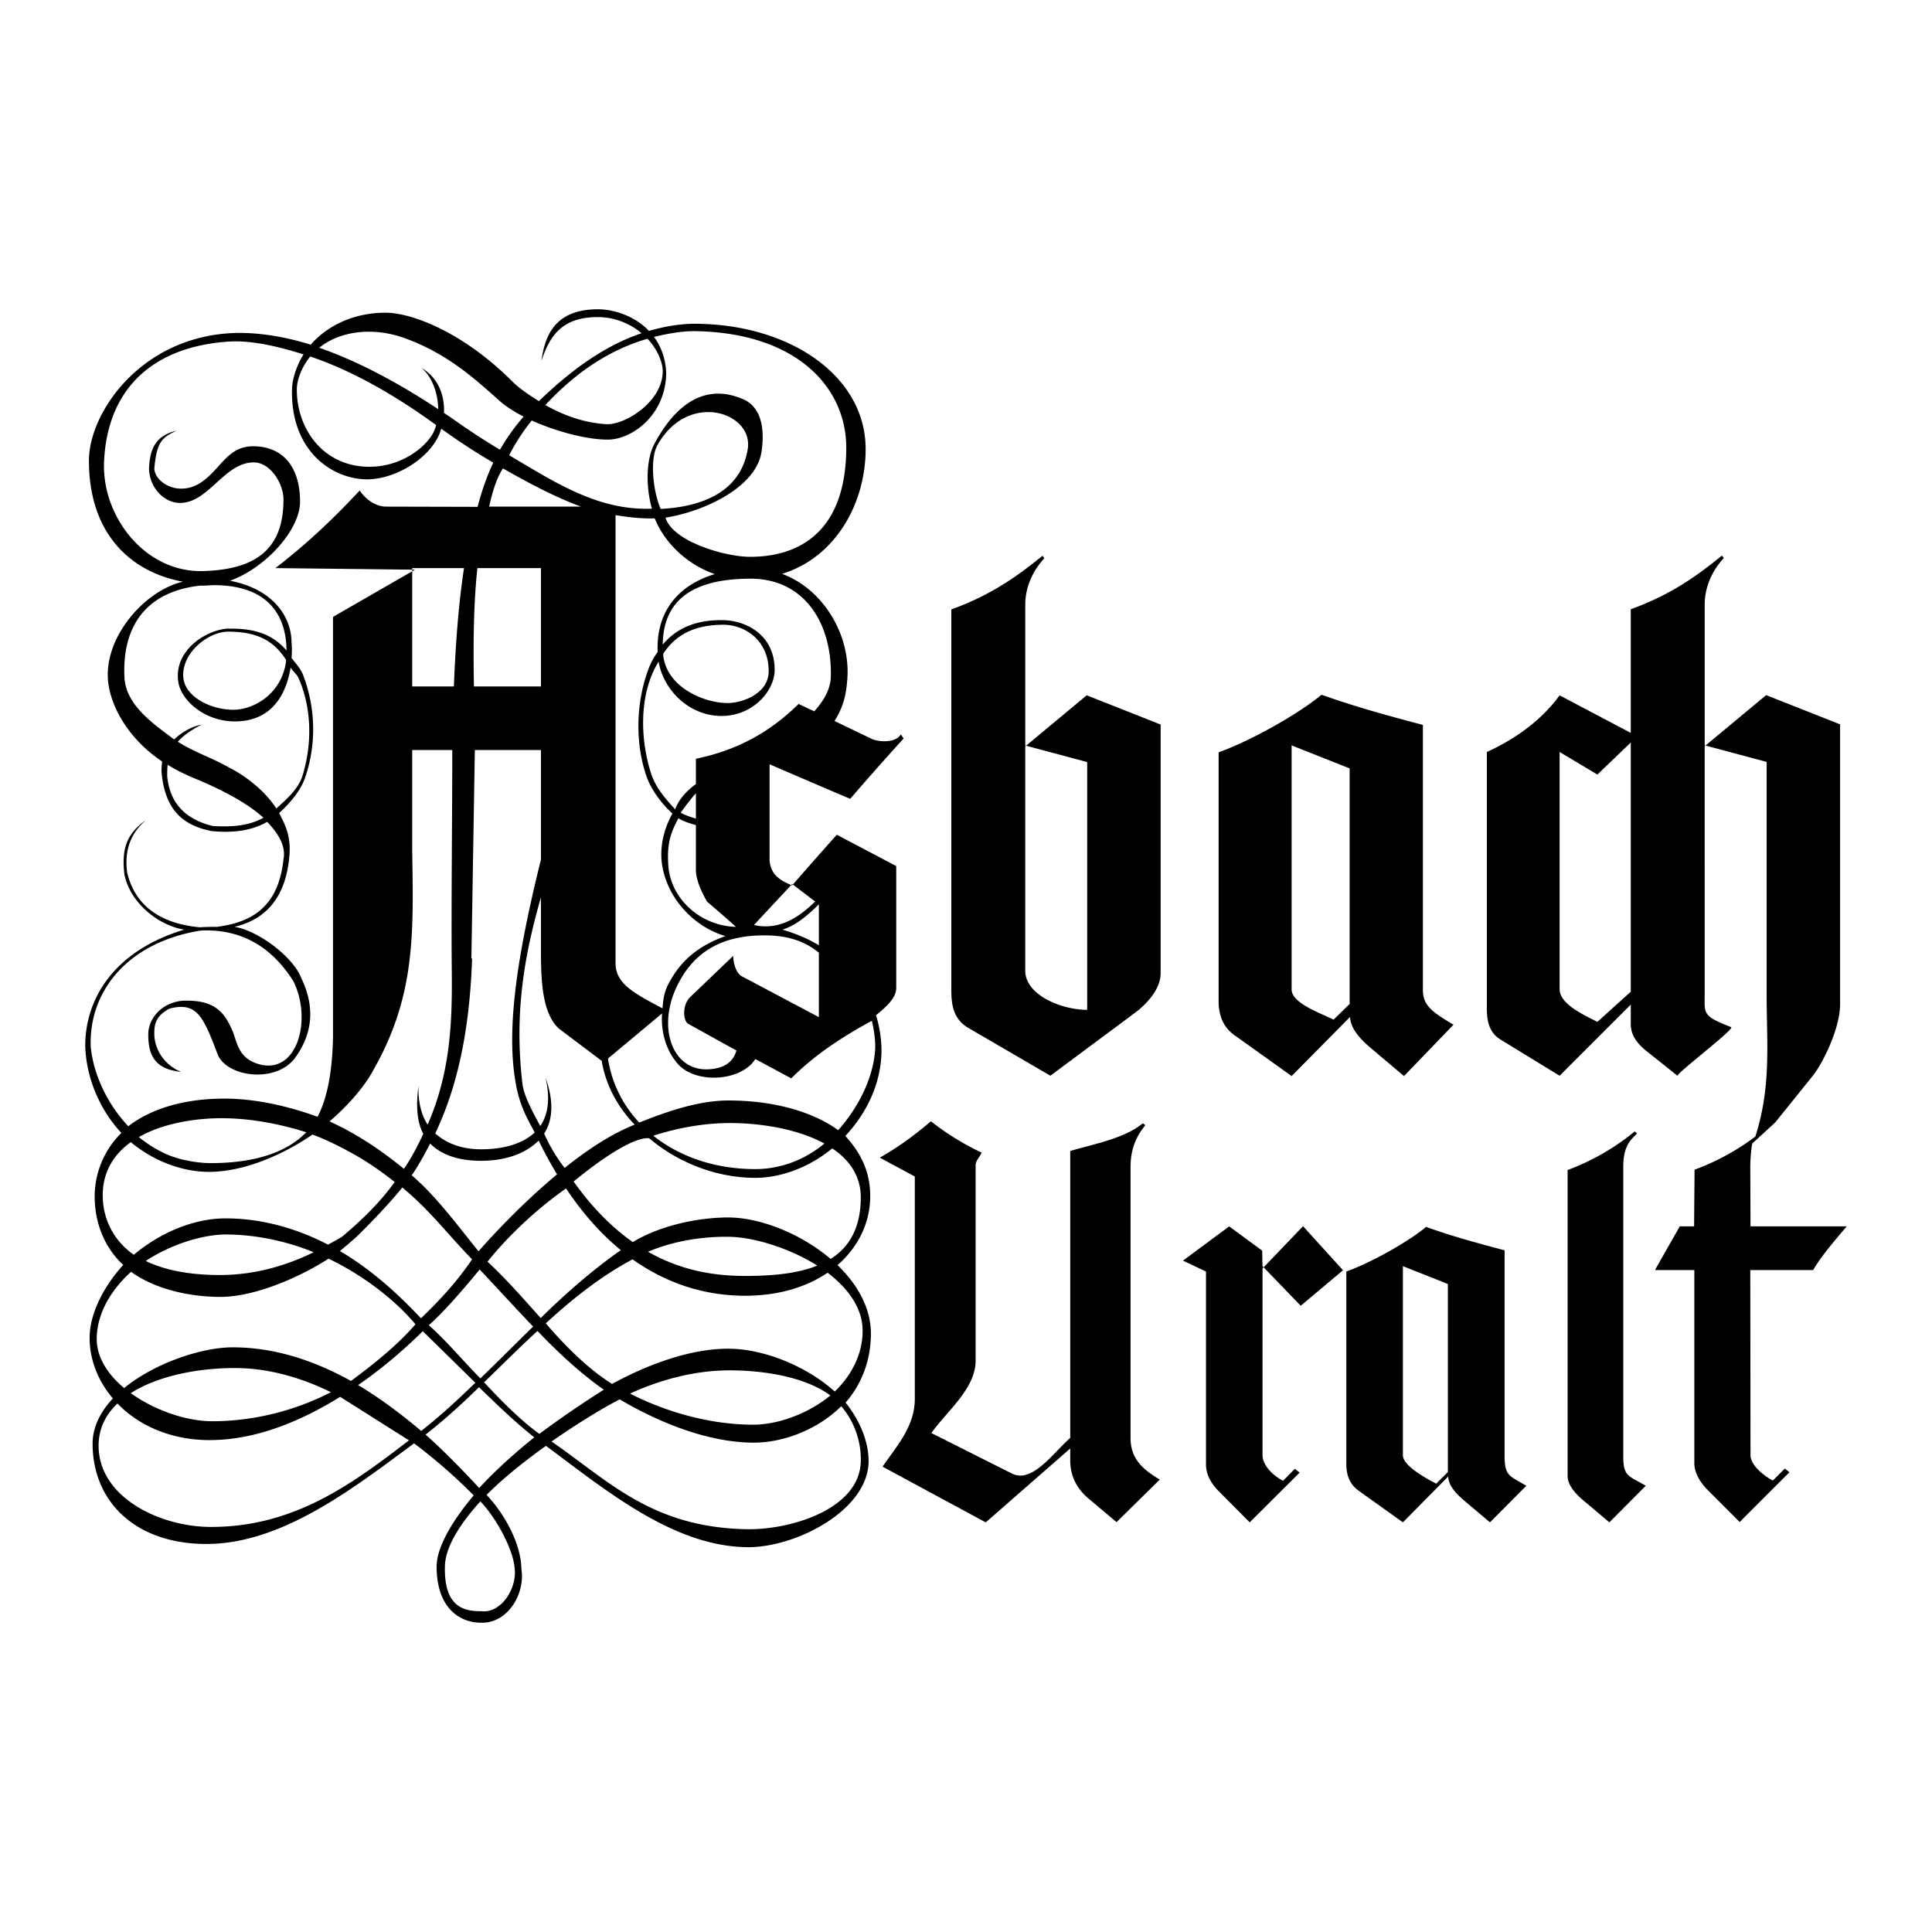 <svg xmlns="http://www.w3.org/2000/svg" width="2500" height="2500" viewBox="0 0 192.756 192.756"><g fill-rule="evenodd" clip-rule="evenodd"><path fill="#fff" d="M0 0h192.756v192.756H0V0z"/><path d="M140.076 107.359l-3.24-2.734c-.918-.781-2.113-1.907-2.135-3.17l-5.836 5.904-5.721-4.09c-1.217-.873-1.562-2.159-1.562-3.377V75.058c3.309-1.194 7.973-3.837 10.27-5.744 3.332 1.195 6.709 2.114 10.109 3.01v26.419c0 1.517.826 2.184 3.055 3.492l-4.94 5.124zm-5.422-7.191V76.666l-5.789-2.297v24.352c0 1.378 2.918 2.366 4.182 3.01l1.607-1.563zM148.654 151.885l-2.51-2.118c-.713-.605-1.639-1.478-1.656-2.457l-4.521 4.575-4.432-3.169c-.943-.676-1.211-1.673-1.211-2.616v-19.241c2.564-.925 6.178-2.972 7.957-4.449 2.58.926 5.197 1.638 7.832 2.332v20.469c0 2.047.445 2.011 2.172 3.025l-3.631 3.649zm-4.201-5.02v-18.761l-4.486-1.779v18.867c0 1.05 2.35 2.331 3.328 2.83l1.158-1.157zM156.4 116.731v30.578c.035.979.961 1.887 1.656 2.457l2.51 2.118 3.631-3.649c-1.727-1.015-2.242-.907-2.242-2.937v-28.906c0-2.367 1.031-2.865 1.369-3.311l-.23-.195c-1.782 1.477-4.149 2.92-6.694 3.845zM87.778 115.498l3.492 1.884v22.193c0 2.757-1.838 4.732-3.216 6.754l10.292 5.56 8.432-7.374v1.194c0 2.366 1.518 3.561 2.113 4.043l2.506 2.114 4.318-4.251c-1.723-1.011-2.918-2.091-2.918-4.135v-27.109c0-2.366 1.125-3.652 1.471-4.112l-.254-.184c-1.768 1.47-4.686 2.021-7.236 2.757v28.625c-1.723 1.517-3.791 4.572-5.812 3.562l-8.04-4.044c1.47-2.113 4.411-4.411 4.411-7.214V116.28c0-.505.414-.827.598-1.286a25.83 25.83 0 0 1-5.055-3.125c-1.609 1.378-3.309 2.618-5.102 3.629zM133.992 126.734l-4.219 3.542-3.809-3.951v18.867c0 1.014 1.068 2.047 2.047 2.545l1.174-1.192.48.374-4.982 4.966-3.15-3.169c-.783-.818-1.211-1.673-1.211-2.616v-19.241l-2.295-1.085 4.609-3.418 3.293 2.421.035 1.779 4.041-4.218 3.987 4.396zM104.012 55.448l.184.253c-1.057 1.125-1.906 2.757-1.906 4.641V74.47l6.133-5.1 7.375 2.917V97.1c0 1.562-1.355 3.056-2.596 3.975l-8.408 6.249-8.202-4.779c-1.517-.896-1.677-2.389-1.677-3.768V60.801c4.226-1.516 6.937-3.607 9.097-5.353zm4.457 20.584v24.72c-2.596 0-6.18-1.493-6.18-3.905V74.378l6.18 1.654z"/><path d="M162.703 74.084l-3.332 3.193-3.768-2.251v23.663c0 1.517 2.527 2.619 3.768 3.263l3.332-3.01V74.084zm6.317 48.269h-1.424c-.826 1.447-1.654 2.895-2.48 4.364h3.928v19.252c0 .966.574 1.931 1.355 2.712l3.17 3.17 4.963-4.963-.459-.367-1.195 1.195c-.965-.506-2.229-1.562-2.229-2.528l-.023-18.471h6.273c.758-1.332 2.066-2.849 3.354-4.364h-9.604l-.023-5.974c0-.644.094-1.907.207-2.298l2.299-2.113 3.789-4.71c.92-1.171 2.666-4.641 2.666-7.053V72.269l-7.375-2.917-6.135 5.1V60.323c0-1.884.852-3.515 1.908-4.641l-.184-.252c-2.16 1.746-4.871 3.836-9.098 5.353V73.12l-7.1-3.745c-1.699 2.343-4.227 4.273-7.26 5.651v25.179c0 1.103-.045 2.619 1.332 3.492l5.928 3.63 7.1-7.099v1.952c0 1.104.643 1.93 1.516 2.643l3.17 2.527c-.482 0 5.768-4.733 5.33-4.871-2.895-1.126-2.643-1.332-2.643-3.262V74.36l6.182 1.654v23.249c0 4.825.482 9.099-1.127 14.13a23.6 23.6 0 0 1-6.064 3.308l-.047 5.652zM65.916 50.775c4.112-.207 7.972-1.677 8.684-5.95.62-3.722-6.019-5.881-9.029-.367-.736 1.354-.437 4.525.345 6.317zm-17.989 99.017c-1.999 2.205-3.515 4.549-3.538 6.502-.092 4.089 1.93 4.457 3.63 4.457 1.999.229 3.652-2.32 3.308-4.457-.184-1.724-1.723-4.732-3.4-6.502zm-14.91-10.89c-3.079-1.516-6.341-2.412-9.58-2.412-3.883 0-7.811.85-10.384 2.504 2.366 1.724 5.583 2.803 8.11 2.803 4.273 0 8.362-1.103 11.854-2.895zm30.118-14.978c2.803-1.7 6.594-2.458 9.558-2.458 3.262.022 7.283 1.677 10.177 4.135 1.838-1.148 3.01-3.056 3.01-6.157 0-2.09-1.126-3.722-2.849-4.87-2.159 1.792-4.985 2.94-7.673 2.94-3.952 0-7.765-1.562-10.591-3.951-1.402-.138-4.388 1.723-7.536 4.319 1.907 2.687 3.906 4.64 5.904 6.042zm18.403 2.343c-2.734-1.723-6.272-2.825-8.753-2.871-2.665-.046-5.605.413-8.133 1.493 3.354 1.906 6.663 2.412 9.695 2.412 2.596 0 5.169-.207 7.191-1.034zm-69.152 12.222c3.079-2.527 7.789-4.066 10.821-4.066 4.25 0 8.201 1.355 11.808 3.354 2.436-1.791 4.755-3.698 6.433-5.651-2.045-2.458-5.238-4.894-8.662-6.547-3.216 2.044-7.535 3.813-10.797 3.813-2.895 0-6.41-.689-8.914-2.504-1.907 1.723-3.377 4.043-3.423 6.593-.046 1.883 1.08 3.629 2.734 5.008zm28.419 5.215l-6.869-4.342c-3.768 2.343-8.316 4.318-13.026 4.318-3.837 0-7.076-1.447-9.189-3.652-1.172 1.103-1.861 2.481-1.884 4.135-.046 5.238 6.134 8.156 11.119 8.18 8.362.045 14.198-4.297 19.849-8.639zm12.383-11.35c-1.746 1.701-3.561 3.539-5.261 5.17-1.724-1.746-3.4-3.768-5.146-5.308 1.264-1.103 3.056-3.101 5.077-5.56 1.7 1.817 3.584 3.862 5.33 5.698zm31.176 7.583c1.493-1.7 2.527-4.066 2.527-6.893 0-2.55-1.355-4.916-3.331-6.823 2.09-1.814 3.262-4.272 3.262-6.869 0-2.504-.965-4.342-2.481-6.019 2.091-2.229 3.584-5.216 3.607-8.501 0-1.079-.184-2.389-.551-3.538 1.057-.872 2.021-1.723 2.021-2.733V86.407l-5.927-3.124a429.38 429.38 0 0 0-4.457 5.054c-1.011-.413-2.16-.965-2.252-2.527v-9.557c2.666 1.148 5.33 2.298 8.042 3.446a335.307 335.307 0 0 1 5.33-6.02l-.275-.413c-.506.873-2.16.781-2.895.459l-3.722-1.792c.827-1.332 1.172-2.481 1.287-4.365.252-4.365-2.481-8.822-6.524-10.315 5.261-1.608 8.339-6.938 8.339-12.452 0-7.329-7.627-12.498-17.093-12.498-1.493 0-3.101.298-4.526.712-1.31-1.401-3.377-2.16-5.123-2.16-4.296.023-5.261 2.665-5.605 5.146.873-2.619 2.137-4.365 5.651-4.365 1.677 0 3.262.689 4.342 1.608-3.928 1.333-7.259 3.905-10.246 6.777-.988-.621-1.93-1.241-2.688-1.999-4.825-4.824-9.948-6.823-12.612-6.823-3.194 0-5.835 1.31-7.466 3.193-2.895-.919-5.767-1.286-8.041-1.148-9.077.553-14.085 8.02-14.085 12.707 0 7.283 4.135 11.119 9.373 12.084-3.676.85-7.65 5.238-7.489 9.534.092 2.504 1.792 5.973 5.422 8.408-.046.414-.092.827-.046 1.241.413 3.952 2.481 5.192 4.962 5.697 2.297.23 4.135-.092 5.56-.919 1.148 1.195 1.883 2.459 1.631 3.722-.506 4.733-3.102 6.295-6.64 6.754-.551 0-1.103 0-1.7.046-4.457-.414-6.57-2.573-7.26-5.468-.321-2.436.506-4.044 1.884-5.238-2.021 1.424-2.435 2.987-2.159 5.422.551 2.803 3.354 5.1 5.973 5.514-7.03 2.113-9.925 6.938-9.879 11.717.138 3.285 1.562 6.387 3.607 8.569a8.902 8.902 0 0 0-2.665 6.317c0 2.964 1.194 5.33 2.849 6.847-1.953 2.159-3.354 4.87-3.354 7.282 0 2.16.827 4.296 2.32 6.042-1.218 1.31-2.022 2.826-2.022 4.503 0 5.79 4.273 10.017 11.35 10.017 7.535 0 14.634-5.536 20.722-10.039a54.156 54.156 0 0 1 5.95 5.191c-2.091 2.481-3.699 5.146-3.699 7.1 0 4.043 2.205 5.605 4.457 5.605 2.665.068 4.411-2.94 3.997-5.376-.023-2.458-1.654-5.468-3.469-7.375 1.723-1.745 4.043-3.561 5.927-4.893 6.042 4.479 12.773 10.085 20.194 10.108 4.779 0 11.9-3.676 11.992-8.501.024-2.066-.918-4.203-2.296-5.925zm-23.296-1.862c-2.458-1.539-4.687-3.813-6.616-6.042 2.573-2.366 5.491-4.71 8.661-6.387 3.4 2.412 7.19 3.63 11.234 3.63 3.332 0 6.134-.873 8.225-2.297 2.044 1.562 3.492 3.538 3.492 5.789 0 2.436-1.195 4.549-2.78 6.064-2.849-2.55-7.099-4.272-10.637-4.272-3.722.001-7.926 1.517-11.579 3.515zm-.827.574a105.278 105.278 0 0 0-6.433 4.411c-1.953-1.424-3.791-3.308-5.514-5.146 1.677-1.608 3.492-3.446 5.33-5.124 2 2.092 4.228 4.183 6.617 5.859zm1.585.965c3.975 2.344 8.868 4.319 13.394 4.319 2.918 0 6.341-1.286 8.708-3.63 1.171 1.333 2.021 3.354 1.953 5.537-.138 4.732-7.007 6.823-11.441 6.731-9.442-.207-13.692-4.802-19.413-8.753 2.067-1.423 4.456-2.986 6.799-4.204zm1.034-.574c2.941-1.355 6.41-2.32 9.925-2.32 3.078 0 7.352.528 10.062 2.504-2.16 1.793-5.215 2.918-7.673 2.918-4.25 0-8.615-1.217-12.314-3.102zm-8.914-7.535c-1.7-1.906-3.469-3.929-5.307-5.629 2.274-2.825 5.1-5.376 7.834-7.306 1.654 2.481 3.492 4.55 5.468 6.157-2.733 1.908-5.537 4.342-7.995 6.778zm-6.156 6.892c-1.747 1.723-3.561 3.354-5.33 4.732 1.907 1.7 3.768 3.63 5.353 5.33 1.654-1.815 3.722-3.63 5.491-5.055-1.885-1.492-3.769-3.307-5.514-5.007zm-.369-.436c-.505-.506-5.238-5.146-5.238-5.146-1.424 1.401-3.63 3.423-6.456 5.376 2.137 1.264 4.365 2.94 6.295 4.571 1.839-1.424 3.7-3.148 5.399-4.801zm-3.997-24.881c.942.85 2.412 1.585 4.571 1.585 2.55 0 4.296-.689 5.354-1.677-.781-1.471-1.54-2.711-1.93-5.123-.919-5.399.23-12.751 2.55-22.101V74.829h-6.594l-.344 20.791.069.022c-.253 7.467-1.562 13.004-3.676 17.438zm38.826 1.011c-2.733-1.493-6.479-2.045-9.419-2.045-2.39 0-5.008.414-7.65 1.264 2.504 1.999 5.996 3.331 10.178 3.331 2.549 0 4.961-.943 6.891-2.55zM63.779 112c3.033-1.218 6.065-2.205 8.914-2.205 4.135 0 8.179.965 10.936 2.964 1.907-2.16 3.446-5.009 3.676-7.927.069-.896-.092-2.021-.322-2.986-3.952 2.137-6.295 3.997-8.041 5.743l-3.583-1.93c-1.378 2.206-5.835 2.527-7.673.552-1.195-1.31-1.769-3.193-1.631-5.101l-5.398 4.503A11.954 11.954 0 0 0 63.779 112zm-41.1-49.278h-.046c-2.16.184-5.307 2.205-4.847 5.307.299 1.976 2.917 4.181 6.157 3.929 3.17-.23 4.594-2.596 5.054-5.353.229.368.62.667.804 1.08 1.287 2.941 1.378 6.502.368 9.741-.46 1.424-1.77 2.458-2.596 3.239-1.287-1.976-3.354-3.4-4.641-4.043-1.837-1.057-3.446-1.517-5.191-2.619.597-.689 1.424-1.195 2.343-1.7-.965.184-1.93.735-2.711 1.47-2.113-1.585-4.87-3.446-4.962-6.295-.207-5.123 2.274-8.478 7.582-9.052h.413c.276 0 .666-.046.896-.046 5.605 0 7.26 3.17 7.283 6.524-1.518-1.792-3.471-2.229-5.906-2.182zm-5.95 13.577c.781.505 1.654.919 2.619 1.333 3.354 1.378 5.56 2.711 6.938 3.952-1.562.873-3.309.919-5.054.827-3.033-.735-4.319-2.573-4.549-4.963 0-.414 0-.782.046-1.149zm11.808-10.476c0 .138 0 .276-.045.459-.551 2.987-3.102 4.434-5.008 4.526-2.183.092-5.008-1.172-5.192-3.193-.229-2.435 2.458-4.595 4.48-4.595 3.261 0 4.708 1.195 5.765 2.803zm15.186-24.996c-.023-1.516-.551-3.147-1.654-4.112 1.769 1.057 2.297 2.872 2.229 4.48.207.138.39.276.62.414a73.58 73.58 0 0 0 4.962 3.262 20.312 20.312 0 0 1 2.366-3.308c-.965-.482-1.884-1.103-2.343-1.516-2.436-2.16-5.146-4.71-9.488-6.295-3.262-1.195-6.548-.689-8.569.942 3.629 1.263 7.604 3.307 11.877 6.133zm-.207 1.586c-.092.322-.207.62-.345.873-.965 1.631-3.584 3.515-6.938 3.262-4.319-.345-6.639-4.066-6.617-7.696 0-1.103.598-2.366 1.333-3.285 4.273 1.447 8.455 3.859 12.567 6.846zm9.534-.46c2.389 1.08 5.444 1.907 7.581 1.907 2.458 0 5.835-2.504 5.835-6.708-.069-1.378-.505-2.573-1.217-3.538 1.332-.322 2.826-.598 4.112-.575 10.155.161 15.14 5.652 15.071 11.763-.092 10.04-6.87 10.752-9.604 10.752-2.481 0-7.696-1.517-8.431-3.906 3.975-.643 9.074-3.079 9.58-6.593.345-2.298-.023-4.457-1.861-5.238-3.814-1.631-6.731.574-8.799 4.411-.873 1.608-.896 4.319-.275 6.524-5.444.207-9.741-2.688-14.244-5.33a20.12 20.12 0 0 1 2.252-3.469zm11.556-8.156c.942 1.011 1.47 2.228 1.517 3.17.046 3.102-3.791 5.468-5.652 5.353-2.458-.16-4.457-1.011-6.065-1.907 3.193-3.422 6.547-5.559 10.2-6.616zm4.824 41.905c4.457-.919 7.628-2.895 10.247-5.468l1.562.735c.781-.873 1.631-2.067 1.654-3.492.115-5.422-2.734-9.741-7.995-9.741-6.938 0-8.729 3.079-8.775 6.571 1.516-1.792 3.538-2.458 5.927-2.435 2.32 0 5.238 1.424 5.238 4.962 0 2.113-2.229 4.709-5.514 4.595-3.147-.115-5.605-2.666-6.065-5.422a9.137 9.137 0 0 0-.597 1.148c-1.287 2.94-1.195 6.8-.139 10.062.483 1.471 1.562 2.619 2.39 3.538.368-1.057 1.195-1.884 2.067-2.527v-2.526zm4.044 29.108l-4.778-2.643c-.551-.275-.643-1.791.092-2.619l4.365-4.181c0 .597.229 1.654.827 2.021l7.719 4.09v-6.433c-1.379-1.103-3.01-1.723-5.445-1.723-4.043 0-7.076 1.493-8.799 5.26-1.907 4.158-.252 8.455 3.446 8.087 1.585-.137 2.297-.895 2.573-1.859zm8.225-14.589v4.09c-1.057-.644-2.251-1.149-3.63-1.562 1.378-.415 2.664-1.563 3.63-2.528zm-.368-.276l-2.297-1.746-3.814 4.089c2.55.575 4.526-.803 6.111-2.343zm-7.903 2.528c-.965-.873-1.93-1.7-2.895-2.527-.919-1.654-1.103-2.527-1.103-3.216v-4.411c-.689-.184-1.332-.414-1.746-.689-.735 1.424-1.149 2.389-1.011 4.641.184 3.353 3.171 6.109 6.755 6.202zM69.43 79.147v2.527c-.597-.184-1.148-.368-1.516-.597.597-.827 1.057-1.424 1.516-1.93zm-3.262-13.921c0 .138 0 .275.046.459.551 2.986 4.089 4.457 6.387 4.457 1.47 0 4.089-.942 4.089-3.17 0-3.193-2.481-4.641-4.502-4.641-3.263 0-4.963 1.286-6.02 2.895zM47.651 50.568c.368-1.447.919-3.056 1.562-4.411a61.7 61.7 0 0 1-4.664-3.01c-.184-.115-.345-.252-.528-.367a5.047 5.047 0 0 1-.299.781c-1.241 2.504-4.709 4.434-7.489 4.25-3.469-.23-7.237-3.102-7.099-8.96.023-1.125.506-2.458 1.149-3.492-2.413-.758-5.031-1.401-7.329-1.287-7.65.459-12.199 4.664-12.567 11.878-.298 5.537 4.066 11.165 9.833 11.027 5.468-.138 8.064-2.321 8.064-7.145 0-1.585-1.31-3.699-2.964-3.699-2.94 0-4.503 4.043-7.352 4.043-1.539 0-2.987-1.401-3.102-3.331.069-2.366.873-3.4 2.734-3.883-1.355.712-1.953.942-2.206 3.813.092 1.057 1.333 1.976 2.665 1.976 1.172 0 2.137-.505 3.354-1.815 1.103-1.195 1.976-2.412 3.837-2.412 2.94 0 4.687 2.021 4.687 5.537 0 2.734-3.331 6.547-6.984 7.88 4.273.827 6.111 3.561 6.134 6.134a8.857 8.857 0 0 1 0 1.562c.368.506.85.988 1.126 1.632 1.378 3.583 1.287 7.167.253 10.246-.46 1.401-1.608 2.688-2.619 3.607.688 1.287 1.217 2.458 1.011 4.434-.345 3.584-1.999 6.111-5.468 6.915 2.389.367 5.881 3.032 6.662 5.1 1.425 2.941 1.149 5.652-.735 8.133-2.021 2.39-6.662 1.7-7.581-.459-1.447-3.791-2.067-5.33-4.824-4.618-1.448.759-1.517 1.677-1.517 2.504 0 1.287.735 2.987 2.665 3.814-2.435-.276-3.331-1.447-3.262-3.952.115-1.47 1.355-2.94 3.377-3.147 3.216-.138 4.181 1.126 4.962 2.872.552 1.194.528 2.895 2.826 3.492 3.722.919 5.192-4.503 3.308-8.316-2.205-3.492-5.284-5.238-9.235-5.055-7.443 1.195-11.211 6.203-10.981 11.625.299 2.94 1.792 5.835 3.745 7.903 2.113-1.632 5.307-2.758 9.603-2.758 2.987 0 6.272.713 9.282 1.815 1.034-1.976 1.47-4.732 1.539-7.88V61.548l8.179-4.71-13.923-.159c3.24-2.504 5.812-4.962 8.409-7.742.528.804 1.539 1.608 2.619 1.608l9.143.023zm10.315-.023c-2.642-.965-5.376-2.435-7.788-3.814-.689 1.08-1.08 2.481-1.378 3.814h9.166zm3.447.85v44.776c.046 2.021 1.93 2.964 4.687 4.435.069-1.058.207-1.77.712-2.665 1.31-2.39 3.17-3.676 5.56-4.549-3.033-.873-5.72-3.63-6.295-6.984-.344-2.021.276-3.951 1.011-5.238-1.011-.919-2.137-2.343-2.619-3.814-1.057-3.101-1.08-7.099.229-10.613a7.185 7.185 0 0 1 .919-1.7c-.184-4.411 2.481-6.801 5.698-7.766-2.619-.896-4.917-2.94-5.997-5.56-1.263.046-2.665-.115-3.905-.322zm-13.785 5.284c-.391 3.722-.414 7.512-.345 11.809h6.686V56.679h-6.341zm-1.332 0h-5.169v11.809h4.159c.16-4.297.481-8.363 1.01-11.809zm-13.417 55.207c2.504 1.125 5.078 2.803 7.42 4.732.689-.988 1.379-2.298 1.931-3.492-.759-1.447-.667-3.239-.483-4.778-.023 1.354.184 2.733.919 3.859 2.251-5.146 2.458-10.108 2.412-15.163-.069-6.271.046-14.864.046-22.215h-3.998v9.925c.115 8.155.391 14.451-3.813 21.894-.942 1.791-2.619 3.675-4.434 5.238zm-2.32 1.079c-2.551-.804-5.491-1.401-8.478-1.401-2.78 0-5.974.574-8.225 1.884 1.011.827 2.206 1.539 3.377 1.953 1.172.413 2.688.644 3.768.644 4.733-.001 7.743-1.219 9.558-3.08zm3.354 11.854a87.058 87.058 0 0 0 1.562-1.332c1.355-1.31 3.308-3.331 4.664-5.009 2.757 2.274 4.479 4.618 6.961 7.168-1.378 2.021-2.941 3.813-5.101 5.882-2.09-2.228-4.824-4.801-8.086-6.709zm-1.195-.642c-3.032-1.586-6.547-2.619-10.2-2.619-3.354 0-6.708 1.562-9.167 3.63-2.068-1.447-3.102-3.63-3.102-5.928 0-2.343 1.103-4.089 2.803-5.307 2.183 1.814 5.008 2.964 7.811 2.964 3.354 0 7.191-1.586 10.315-3.722 1.447.528 3.102 1.378 4.388 2.113 1.287.735 2.619 1.677 3.814 2.619-1.424 1.998-3.262 3.79-5.261 5.468-.413.252-.987.575-1.401.782zm-1.424.758c-2.987 1.47-6.157 2.274-9.35 2.274-3.17 0-5.606-.528-7.398-1.401 2.481-1.654 5.698-2.643 7.972-2.643 2.918 0 6.042.644 8.776 1.77zm24.283-7.766a42.646 42.646 0 0 1-1.838-3.377c-1.103 1.126-3.009 2.021-5.744 2.021-2.55 0-4.135-.758-5.077-1.723-.597 1.148-1.172 2.205-1.838 3.17 2.413 2.068 4.434 4.825 6.663 7.582 2.114-2.411 5.031-5.353 7.834-7.673zm.758-.643c2.229-1.793 4.664-3.4 6.984-4.319-2.021-2.114-2.963-4.388-3.285-6.364l-4.296-3.239c-1.769-1.653-1.769-5.283-1.769-8.247v-4.825c-1.654 5.744-2.688 11.579-1.838 18.631.138 1.241 1.194 3.079 1.769 4.182.874-1.264.965-2.964.529-4.824.781 2.159.804 4.112-.138 5.582a16.674 16.674 0 0 0 2.044 3.423z"/></g></svg>